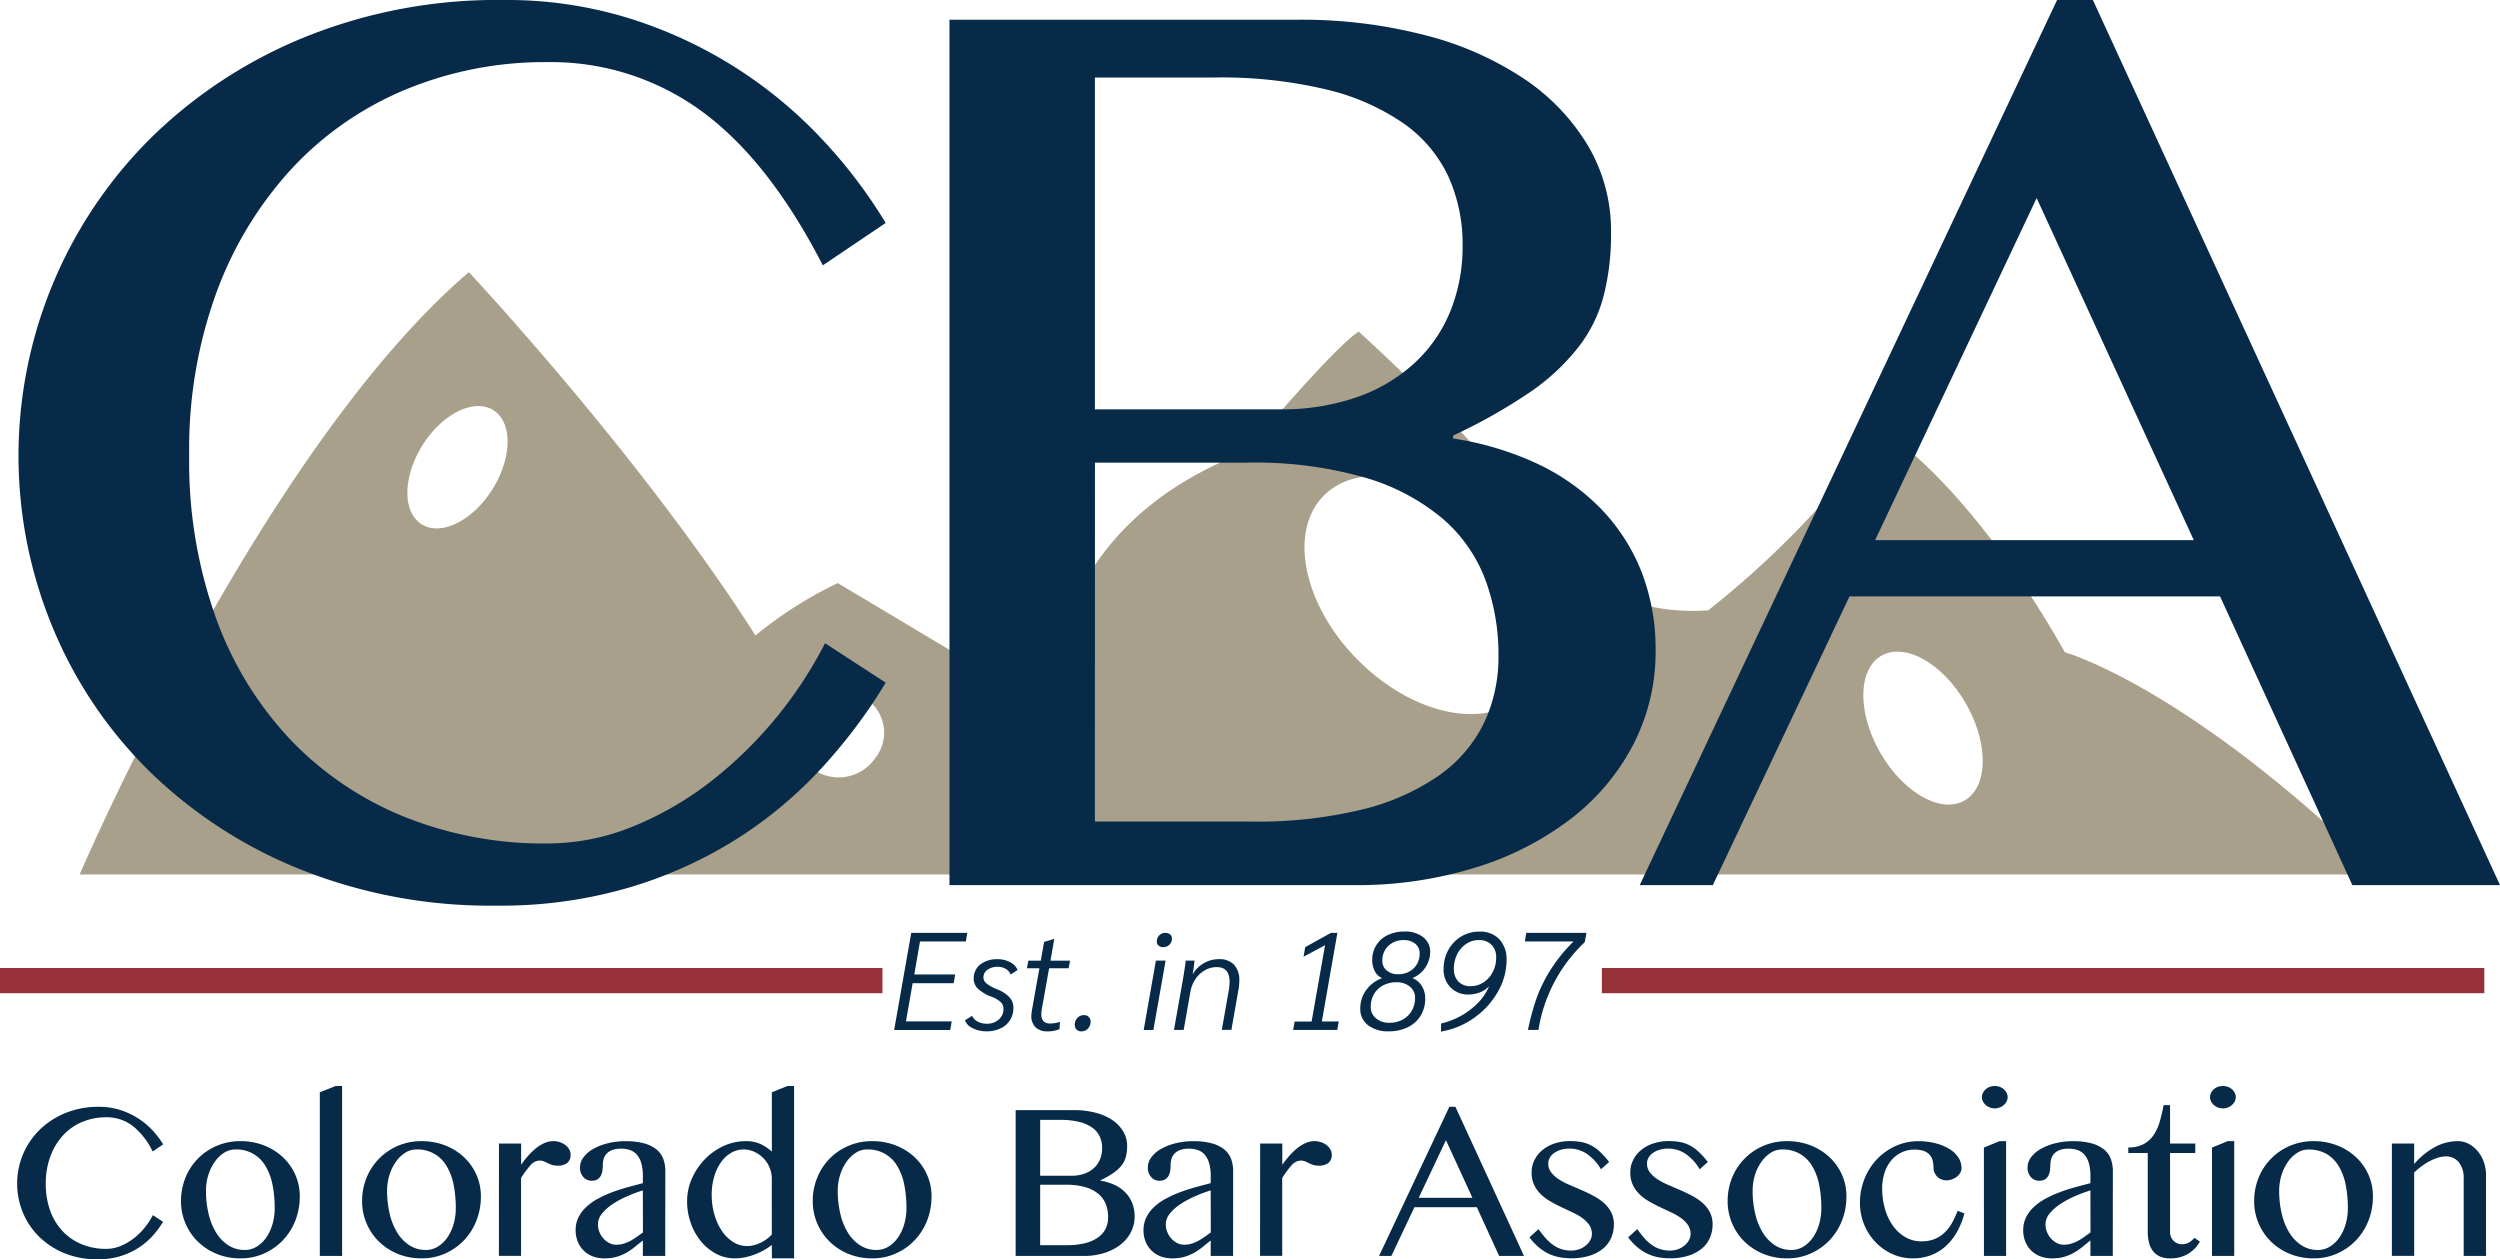 <?xml version="1.0" encoding="UTF-8"?> <svg xmlns="http://www.w3.org/2000/svg" width="190" height="95.709" viewBox="0 0 190 95.709"><g id="Colorado_Bar" data-name="Colorado Bar" transform="translate(-977.709 -8656.318)"><g id="Group_119" data-name="Group 119" transform="translate(979.008 8738.854)"><path id="Path_1327" data-name="Path 1327" d="M981.245,8750.109a5.913,5.913,0,0,0,.346,2.091,4.44,4.44,0,0,0,.959,1.559,4.191,4.191,0,0,0,1.451.978,4.792,4.792,0,0,0,1.819.341,2.932,2.932,0,0,0,1.123-.224,4.267,4.267,0,0,0,1.006-.59,5.235,5.235,0,0,0,.833-.823,5.157,5.157,0,0,0,.6-.927l.777.506a6.865,6.865,0,0,1-.8,1.075,5.377,5.377,0,0,1-1.076.907,5.544,5.544,0,0,1-1.381.632,5.825,5.825,0,0,1-1.726.239,6.547,6.547,0,0,1-2.5-.462,5.952,5.952,0,0,1-1.928-1.25,5.555,5.555,0,0,1-1.239-1.835,5.78,5.78,0,0,1,.009-4.443,5.713,5.713,0,0,1,1.264-1.857,6.024,6.024,0,0,1,1.955-1.271,6.537,6.537,0,0,1,2.535-.474,5.285,5.285,0,0,1,1.623.238,5.724,5.724,0,0,1,2.452,1.539,6.462,6.462,0,0,1,.819,1.076l-.8.543a5.509,5.509,0,0,0-1.553-1.975,3.268,3.268,0,0,0-1.975-.626,4.67,4.67,0,0,0-1.8.346,4.148,4.148,0,0,0-1.454,1,4.754,4.754,0,0,0-.973,1.586A5.839,5.839,0,0,0,981.245,8750.109Z" transform="translate(-979.065 -8742.699)" fill="#062a48"></path><path id="Path_1328" data-name="Path 1328" d="M996.586,8755.912a4.721,4.721,0,0,1-1.81-.341,4.436,4.436,0,0,1-1.432-.937,4.277,4.277,0,0,1-1.277-3.073,4.669,4.669,0,0,1,.337-1.773,4.4,4.4,0,0,1,2.372-2.423,4.486,4.486,0,0,1,1.81-.36,4.865,4.865,0,0,1,1.8.327,4.432,4.432,0,0,1,1.431.9,4.122,4.122,0,0,1,.941,1.333,4.026,4.026,0,0,1,.336,1.643,4.961,4.961,0,0,1-.336,1.829,4.606,4.606,0,0,1-.941,1.493,4.523,4.523,0,0,1-1.431,1.009A4.315,4.315,0,0,1,996.586,8755.912Zm.318-.637a1.724,1.724,0,0,0,.922-.257,2.45,2.45,0,0,0,.721-.691,3.472,3.472,0,0,0,.472-1.012,4.3,4.3,0,0,0,.169-1.221,9.122,9.122,0,0,0-.159-1.74,4.454,4.454,0,0,0-.515-1.416,2.537,2.537,0,0,0-2.339-1.3,1.538,1.538,0,0,0-.829.247,2.5,2.5,0,0,0-.706.679,3.562,3.562,0,0,0-.492,1,3.973,3.973,0,0,0-.182,1.217,7.478,7.478,0,0,0,.2,1.754,4.8,4.8,0,0,0,.576,1.428,3.006,3.006,0,0,0,.926.959A2.251,2.251,0,0,0,996.9,8755.275Z" transform="translate(-979.61 -8742.813)" fill="#062a48"></path><path id="Path_1329" data-name="Path 1329" d="M1004.772,8755.543h-1.694v-12.437l1.207-.477h.487Z" transform="translate(-980.071 -8742.63)" fill="#062a48"></path><path id="Path_1330" data-name="Path 1330" d="M1010.952,8755.912a4.723,4.723,0,0,1-1.811-.341,4.443,4.443,0,0,1-1.431-.937,4.266,4.266,0,0,1-1.277-3.073,4.668,4.668,0,0,1,.336-1.773,4.452,4.452,0,0,1,4.183-2.783,4.86,4.86,0,0,1,1.8.327,4.424,4.424,0,0,1,1.432.9,4.119,4.119,0,0,1,.94,1.333,4.026,4.026,0,0,1,.337,1.643,4.961,4.961,0,0,1-.337,1.829,4.6,4.6,0,0,1-.94,1.493,4.514,4.514,0,0,1-1.432,1.009A4.31,4.31,0,0,1,1010.952,8755.912Zm.318-.637a1.72,1.72,0,0,0,.921-.257,2.428,2.428,0,0,0,.721-.691,3.474,3.474,0,0,0,.473-1.012,4.329,4.329,0,0,0,.168-1.221,8.972,8.972,0,0,0-.159-1.74,4.407,4.407,0,0,0-.515-1.416,2.534,2.534,0,0,0-2.339-1.3,1.537,1.537,0,0,0-.828.247,2.5,2.5,0,0,0-.707.679,3.557,3.557,0,0,0-.49,1,3.973,3.973,0,0,0-.183,1.217,7.478,7.478,0,0,0,.2,1.754,4.8,4.8,0,0,0,.576,1.428,3.009,3.009,0,0,0,.926.959A2.249,2.249,0,0,0,1011.27,8755.275Z" transform="translate(-980.212 -8742.813)" fill="#062a48"></path><path id="Path_1331" data-name="Path 1331" d="M1017.357,8747.184h1.683v1.617a7.16,7.16,0,0,1,.538-.687,4.873,4.873,0,0,1,.594-.571,2.832,2.832,0,0,1,.641-.394,1.654,1.654,0,0,1,.669-.145,1.563,1.563,0,0,1,.519.084,1.452,1.452,0,0,1,.417.225,1.093,1.093,0,0,1,.281.328.8.8,0,0,1,.1.393.758.758,0,0,1-.257.627,1.124,1.124,0,0,1-.716.205,1.411,1.411,0,0,1-.454-.061,2.527,2.527,0,0,1-.313-.131c-.094-.046-.188-.091-.281-.131a.938.938,0,0,0-.365-.062.948.948,0,0,0-.678.376,6.149,6.149,0,0,0-.7.954v5.914h-1.683Z" transform="translate(-980.734 -8742.813)" fill="#062a48"></path><path id="Path_1332" data-name="Path 1332" d="M1030.257,8755.727h-1.7v-1.172q-.3.234-.589.473a4.78,4.78,0,0,1-.627.436,3.54,3.54,0,0,1-.748.322,3.24,3.24,0,0,1-.954.127,2.427,2.427,0,0,1-.913-.164,1.991,1.991,0,0,1-.687-.449,1.97,1.97,0,0,1-.435-.678,2.277,2.277,0,0,1-.155-.843,2.187,2.187,0,0,1,.22-.991,2.735,2.735,0,0,1,.6-.791,4.262,4.262,0,0,1,.88-.621,8.528,8.528,0,0,1,1.071-.487q.57-.215,1.17-.379c.4-.109.789-.213,1.169-.313v-.533a3.515,3.515,0,0,0-.117-.978,1.741,1.741,0,0,0-.332-.646,1.24,1.24,0,0,0-.519-.355,2.043,2.043,0,0,0-.688-.107,1.851,1.851,0,0,0-.7.112,1.1,1.1,0,0,0-.425.295,1.006,1.006,0,0,0-.211.411,2,2,0,0,0-.055.473,2.534,2.534,0,0,1-.037.433,1.125,1.125,0,0,1-.131.363.708.708,0,0,1-.257.253.834.834,0,0,1-.417.094.809.809,0,0,1-.641-.286,1.047,1.047,0,0,1-.248-.716,1.3,1.3,0,0,1,.276-.79,2.346,2.346,0,0,1,.749-.636,4.305,4.305,0,0,1,1.1-.422,5.468,5.468,0,0,1,1.319-.154,5.3,5.3,0,0,1,1.422.163,2.6,2.6,0,0,1,.941.459,1.7,1.7,0,0,1,.519.716,2.648,2.648,0,0,1,.159.936Zm-1.7-4.979a10.865,10.865,0,0,0-1.151.427,7.331,7.331,0,0,0-1.1.584,3.6,3.6,0,0,0-.833.726,1.3,1.3,0,0,0-.328.847,1.509,1.509,0,0,0,.117.589,1.673,1.673,0,0,0,.308.491,1.532,1.532,0,0,0,.44.337,1.13,1.13,0,0,0,.519.126,1.967,1.967,0,0,0,.548-.074,2.811,2.811,0,0,0,.5-.2,4.3,4.3,0,0,0,.487-.3c.162-.114.328-.235.5-.36Z" transform="translate(-981 -8742.813)" fill="#062a48"></path><path id="Path_1333" data-name="Path 1333" d="M1038.744,8754.709a4.169,4.169,0,0,1-.636.421,5.747,5.747,0,0,1-.711.322,4.334,4.334,0,0,1-.743.206,4.035,4.035,0,0,1-.735.07,2.948,2.948,0,0,1-1.412-.351,3.835,3.835,0,0,1-1.147-.945,4.527,4.527,0,0,1-.771-1.385,4.941,4.941,0,0,1-.281-1.67,4.193,4.193,0,0,1,.355-1.689,4.99,4.99,0,0,1,.964-1.459,4.689,4.689,0,0,1,1.422-1.024,4.029,4.029,0,0,1,1.74-.384,2.555,2.555,0,0,1,1.1.22,3.479,3.479,0,0,1,.86.575v-4.51l1.189-.477h.5v13.1h-1.684Zm0-5a2.228,2.228,0,0,0-.187-.922,2.269,2.269,0,0,0-1.174-1.17,1.93,1.93,0,0,0-.772-.164,1.881,1.881,0,0,0-.95.253,2.426,2.426,0,0,0-.772.711,3.7,3.7,0,0,0-.519,1.091,4.743,4.743,0,0,0-.192,1.389,5.345,5.345,0,0,0,.211,1.526,4.331,4.331,0,0,0,.575,1.239,2.905,2.905,0,0,0,.857.832,1.95,1.95,0,0,0,1.052.3,2.067,2.067,0,0,0,.529-.07,2.586,2.586,0,0,0,.51-.191,3.324,3.324,0,0,0,.459-.28,2.438,2.438,0,0,0,.374-.337Z" transform="translate(-981.387 -8742.63)" fill="#062a48"></path><path id="Path_1334" data-name="Path 1334" d="M1046.812,8755.912a4.723,4.723,0,0,1-1.811-.341,4.442,4.442,0,0,1-1.431-.937,4.276,4.276,0,0,1-1.277-3.073,4.651,4.651,0,0,1,.337-1.773,4.4,4.4,0,0,1,2.371-2.423,4.488,4.488,0,0,1,1.811-.36,4.862,4.862,0,0,1,1.8.327,4.433,4.433,0,0,1,1.431.9,4.1,4.1,0,0,1,.94,1.333,4.01,4.01,0,0,1,.337,1.643,4.94,4.94,0,0,1-.337,1.829,4.586,4.586,0,0,1-.94,1.493,4.524,4.524,0,0,1-1.431,1.009A4.312,4.312,0,0,1,1046.812,8755.912Zm.318-.637a1.723,1.723,0,0,0,.922-.257,2.426,2.426,0,0,0,.721-.691,3.447,3.447,0,0,0,.472-1.012,4.331,4.331,0,0,0,.169-1.221,9.034,9.034,0,0,0-.159-1.74,4.428,4.428,0,0,0-.515-1.416,2.537,2.537,0,0,0-2.34-1.3,1.537,1.537,0,0,0-.828.247,2.5,2.5,0,0,0-.706.679,3.563,3.563,0,0,0-.491,1,3.969,3.969,0,0,0-.183,1.217,7.484,7.484,0,0,0,.2,1.754,4.771,4.771,0,0,0,.575,1.428,3.016,3.016,0,0,0,.927.959A2.251,2.251,0,0,0,1047.13,8755.275Z" transform="translate(-981.823 -8742.813)" fill="#062a48"></path><path id="Path_1335" data-name="Path 1335" d="M1058.417,8744.544h4.463a6.3,6.3,0,0,1,1.619.2,4.14,4.14,0,0,1,1.268.556,2.708,2.708,0,0,1,.823.862,2.143,2.143,0,0,1,.3,1.108,3.228,3.228,0,0,1-.094.81,1.837,1.837,0,0,1-.327.663,2.8,2.8,0,0,1-.623.576,7.073,7.073,0,0,1-.977.553v.037a3.963,3.963,0,0,1,1.066.318,2.788,2.788,0,0,1,.818.574,2.448,2.448,0,0,1,.524.81,2.743,2.743,0,0,1,.183,1.021,2.581,2.581,0,0,1-.276,1.173,2.85,2.85,0,0,1-.782.95,3.879,3.879,0,0,1-1.221.636,5.112,5.112,0,0,1-1.6.235h-5.165Zm1.861,4.987h2.368a2.9,2.9,0,0,0,1-.159,2.115,2.115,0,0,0,.735-.439,1.842,1.842,0,0,0,.453-.664,2.2,2.2,0,0,0,.155-.833,2.089,2.089,0,0,0-.183-.884,1.718,1.718,0,0,0-.571-.679,2.923,2.923,0,0,0-.987-.435,5.775,5.775,0,0,0-1.432-.153h-1.535Zm0,5.276h2.012a5.629,5.629,0,0,0,1.409-.154,2.9,2.9,0,0,0,.982-.435,1.772,1.772,0,0,0,.576-.669,1.967,1.967,0,0,0,.187-.865,2.752,2.752,0,0,0-.168-.973,1.931,1.931,0,0,0-.547-.781,2.716,2.716,0,0,0-.992-.524,5.084,5.084,0,0,0-1.5-.191h-1.956Z" transform="translate(-982.526 -8742.71)" fill="#062a48"></path><path id="Path_1336" data-name="Path 1336" d="M1075.38,8755.727h-1.7v-1.172q-.3.234-.589.473a4.78,4.78,0,0,1-.627.436,3.534,3.534,0,0,1-.748.322,3.238,3.238,0,0,1-.954.127,2.426,2.426,0,0,1-.913-.164,1.946,1.946,0,0,1-1.122-1.127,2.275,2.275,0,0,1-.155-.843,2.188,2.188,0,0,1,.22-.991,2.738,2.738,0,0,1,.6-.791,4.268,4.268,0,0,1,.879-.621,8.552,8.552,0,0,1,1.071-.487q.571-.215,1.17-.379c.4-.109.789-.213,1.169-.313v-.533a3.515,3.515,0,0,0-.117-.978,1.741,1.741,0,0,0-.332-.646,1.24,1.24,0,0,0-.519-.355,2.042,2.042,0,0,0-.688-.107,1.843,1.843,0,0,0-.7.112,1.1,1.1,0,0,0-.426.295,1.015,1.015,0,0,0-.211.411,1.993,1.993,0,0,0-.056.473,2.534,2.534,0,0,1-.037.433,1.125,1.125,0,0,1-.131.363.709.709,0,0,1-.257.253.833.833,0,0,1-.417.094.81.81,0,0,1-.641-.286,1.047,1.047,0,0,1-.248-.716,1.3,1.3,0,0,1,.276-.79,2.347,2.347,0,0,1,.749-.636,4.316,4.316,0,0,1,1.1-.422,5.468,5.468,0,0,1,1.319-.154,5.3,5.3,0,0,1,1.422.163,2.6,2.6,0,0,1,.941.459,1.7,1.7,0,0,1,.519.716,2.645,2.645,0,0,1,.159.936Zm-1.7-4.979a10.9,10.9,0,0,0-1.151.427,7.384,7.384,0,0,0-1.1.584,3.606,3.606,0,0,0-.833.726,1.3,1.3,0,0,0-.328.847,1.507,1.507,0,0,0,.117.589,1.668,1.668,0,0,0,.308.491,1.528,1.528,0,0,0,.44.337,1.13,1.13,0,0,0,.519.126,1.963,1.963,0,0,0,.548-.074,2.806,2.806,0,0,0,.5-.2,4.327,4.327,0,0,0,.487-.3c.162-.114.328-.235.5-.36Z" transform="translate(-982.966 -8742.813)" fill="#062a48"></path><path id="Path_1337" data-name="Path 1337" d="M1077.841,8747.184h1.684v1.617a7.352,7.352,0,0,1,.537-.687,4.954,4.954,0,0,1,.594-.571,2.857,2.857,0,0,1,.641-.394,1.663,1.663,0,0,1,.67-.145,1.563,1.563,0,0,1,.519.084,1.444,1.444,0,0,1,.416.225,1.057,1.057,0,0,1,.281.328.8.8,0,0,1,.1.393.756.756,0,0,1-.258.627,1.12,1.12,0,0,1-.716.205,1.415,1.415,0,0,1-.454-.061,2.66,2.66,0,0,1-.313-.131c-.094-.046-.187-.091-.281-.131a.934.934,0,0,0-.365-.062.949.949,0,0,0-.678.376,6.2,6.2,0,0,0-.7.954v5.914h-1.684Z" transform="translate(-983.369 -8742.813)" fill="#062a48"></path><path id="Path_1338" data-name="Path 1338" d="M1093.1,8744.28l5.211,11.332h-1.89l-1.693-3.7h-4.744l-1.75,3.7h-.936l5.342-11.332Zm-2.788,6.915h4.079l-2.011-4.379Z" transform="translate(-983.787 -8742.699)" fill="#062a48"></path><path id="Path_1339" data-name="Path 1339" d="M1102.387,8755.322a1.86,1.86,0,0,0,.64-.106,1.67,1.67,0,0,0,.506-.286,1.41,1.41,0,0,0,.332-.4.97.97,0,0,0,.122-.469,1.192,1.192,0,0,0-.2-.684,2.142,2.142,0,0,0-.519-.524,4.5,4.5,0,0,0-.734-.425q-.411-.192-.837-.394t-.837-.435a3.726,3.726,0,0,1-.735-.543,2.465,2.465,0,0,1-.519-.711,2.15,2.15,0,0,1-.2-.954,2.1,2.1,0,0,1,.22-.955,2.31,2.31,0,0,1,.607-.757,2.855,2.855,0,0,1,.922-.5,3.64,3.64,0,0,1,1.17-.179,5.022,5.022,0,0,1,.8.061,2.661,2.661,0,0,1,.725.229,3.088,3.088,0,0,1,.706.481,5.764,5.764,0,0,1,.74.818l-.618.553a3.63,3.63,0,0,0-1.09-1.184,2.386,2.386,0,0,0-1.951-.3,1.687,1.687,0,0,0-.515.244,1.129,1.129,0,0,0-.333.36.872.872,0,0,0-.117.438,1.092,1.092,0,0,0,.215.671,2.337,2.337,0,0,0,.566.519,5.118,5.118,0,0,0,.8.426l.912.393c.311.133.616.279.912.436a4.146,4.146,0,0,1,.8.537,2.491,2.491,0,0,1,.566.706,1.955,1.955,0,0,1,.215.937,2.578,2.578,0,0,1-.2,1.015,2.212,2.212,0,0,1-.609.82,3.03,3.03,0,0,1-1.019.546,4.6,4.6,0,0,1-1.436.2,5.072,5.072,0,0,1-.767-.062,3.374,3.374,0,0,1-.8-.229,3.558,3.558,0,0,1-.8-.481,4.408,4.408,0,0,1-.787-.819l.693-.627a7.359,7.359,0,0,0,.594.749,3.266,3.266,0,0,0,.581.5,2.147,2.147,0,0,0,.607.285A2.472,2.472,0,0,0,1102.387,8755.322Z" transform="translate(-984.303 -8742.813)" fill="#062a48"></path><path id="Path_1340" data-name="Path 1340" d="M1110.233,8755.322a1.866,1.866,0,0,0,.641-.106,1.666,1.666,0,0,0,.5-.286,1.416,1.416,0,0,0,.333-.4.97.97,0,0,0,.122-.469,1.192,1.192,0,0,0-.2-.684,2.156,2.156,0,0,0-.519-.524,4.49,4.49,0,0,0-.735-.425q-.411-.192-.837-.394t-.837-.435a3.7,3.7,0,0,1-.734-.543,2.467,2.467,0,0,1-.519-.711,2.15,2.15,0,0,1-.2-.954,2.108,2.108,0,0,1,.219-.955,2.312,2.312,0,0,1,.609-.757,2.843,2.843,0,0,1,.922-.5,3.635,3.635,0,0,1,1.17-.179,5.025,5.025,0,0,1,.8.061,2.684,2.684,0,0,1,.725.229,3.087,3.087,0,0,1,.706.481,5.69,5.69,0,0,1,.739.818l-.617.553a3.631,3.631,0,0,0-1.09-1.184,2.386,2.386,0,0,0-1.951-.3,1.678,1.678,0,0,0-.514.244,1.107,1.107,0,0,0-.332.36.873.873,0,0,0-.117.438,1.087,1.087,0,0,0,.215.671,2.322,2.322,0,0,0,.566.519,5.118,5.118,0,0,0,.8.426l.912.393c.311.133.615.279.912.436a4.177,4.177,0,0,1,.8.537,2.5,2.5,0,0,1,.566.706,1.965,1.965,0,0,1,.215.937,2.563,2.563,0,0,1-.2,1.015,2.2,2.2,0,0,1-.607.82,3.034,3.034,0,0,1-1.02.546,4.6,4.6,0,0,1-1.436.2,5.085,5.085,0,0,1-.768-.062,3.4,3.4,0,0,1-.8-.229,3.6,3.6,0,0,1-.8-.481,4.409,4.409,0,0,1-.786-.819l.693-.627a7.376,7.376,0,0,0,.594.749,3.225,3.225,0,0,0,.58.5,2.141,2.141,0,0,0,.608.285A2.466,2.466,0,0,0,1110.233,8755.322Z" transform="translate(-984.645 -8742.813)" fill="#062a48"></path><path id="Path_1341" data-name="Path 1341" d="M1119.514,8755.912a4.727,4.727,0,0,1-1.811-.341,4.443,4.443,0,0,1-1.431-.937,4.278,4.278,0,0,1-1.277-3.073,4.649,4.649,0,0,1,.337-1.773,4.422,4.422,0,0,1,.94-1.445,4.474,4.474,0,0,1,3.242-1.338,4.865,4.865,0,0,1,1.8.327,4.433,4.433,0,0,1,1.431.9,4.106,4.106,0,0,1,.94,1.333,4.009,4.009,0,0,1,.337,1.643,4.94,4.94,0,0,1-.337,1.829,4.588,4.588,0,0,1-.94,1.493,4.524,4.524,0,0,1-1.431,1.009A4.315,4.315,0,0,1,1119.514,8755.912Zm.318-.637a1.724,1.724,0,0,0,.922-.257,2.438,2.438,0,0,0,.721-.691,3.447,3.447,0,0,0,.472-1.012,4.331,4.331,0,0,0,.169-1.221,9.112,9.112,0,0,0-.159-1.74,4.451,4.451,0,0,0-.515-1.416,2.537,2.537,0,0,0-2.34-1.3,1.535,1.535,0,0,0-.828.247,2.509,2.509,0,0,0-.706.679,3.561,3.561,0,0,0-.492,1,3.976,3.976,0,0,0-.182,1.217,7.491,7.491,0,0,0,.2,1.754,4.8,4.8,0,0,0,.575,1.428,3.019,3.019,0,0,0,.926.959A2.253,2.253,0,0,0,1119.833,8755.275Z" transform="translate(-984.993 -8742.813)" fill="#062a48"></path><path id="Path_1342" data-name="Path 1342" d="M1129.531,8755.912a3.732,3.732,0,0,1-1.572-.333,4.054,4.054,0,0,1-1.277-.907,4.27,4.27,0,0,1-.86-1.342,4.322,4.322,0,0,1-.313-1.647,4.8,4.8,0,0,1,.346-1.819,4.683,4.683,0,0,1,.946-1.487,4.509,4.509,0,0,1,1.407-1,4.13,4.13,0,0,1,1.726-.369,5.172,5.172,0,0,1,1.324.159,3.8,3.8,0,0,1,1.043.431,2.126,2.126,0,0,1,.683.645,1.454,1.454,0,0,1,.243.806.705.705,0,0,1-.1.364,1.023,1.023,0,0,1-.262.295,1.391,1.391,0,0,1-.365.2,1.162,1.162,0,0,1-.407.074,1.032,1.032,0,0,1-.412-.079.9.9,0,0,1-.313-.215,1.011,1.011,0,0,1-.2-.3.865.865,0,0,1-.07-.336,2.444,2.444,0,0,0-.061-.558,1.022,1.022,0,0,0-.224-.444,1.106,1.106,0,0,0-.44-.294,1.956,1.956,0,0,0-.706-.107,2.247,2.247,0,0,0-1.039.233,2.346,2.346,0,0,0-.777.632,2.823,2.823,0,0,0-.487.936,3.819,3.819,0,0,0-.168,1.146,5.608,5.608,0,0,0,.211,1.548,4.141,4.141,0,0,0,.6,1.281,3.084,3.084,0,0,0,.945.872,2.4,2.4,0,0,0,1.226.321,2.618,2.618,0,0,0,1.034-.187,2.435,2.435,0,0,0,.758-.506,3.118,3.118,0,0,0,.552-.739,7.378,7.378,0,0,0,.407-.888l.515.2a5.848,5.848,0,0,1-.581,1.437,4.3,4.3,0,0,1-.86,1.073,3.562,3.562,0,0,1-1.123.673A3.864,3.864,0,0,1,1129.531,8755.912Z" transform="translate(-985.45 -8742.813)" fill="#062a48"></path><path id="Path_1343" data-name="Path 1343" d="M1136.164,8742.63a1.107,1.107,0,0,1,.379.064.964.964,0,0,1,.313.184.943.943,0,0,1,.211.271.714.714,0,0,1,0,.655.966.966,0,0,1-.211.271,1.006,1.006,0,0,1-.313.187,1.048,1.048,0,0,1-.379.071,1.048,1.048,0,0,1-.683-.258.943.943,0,0,1-.21-.271.707.707,0,0,1,0-.655.922.922,0,0,1,.21-.271.969.969,0,0,1,.308-.184A1.073,1.073,0,0,1,1136.164,8742.63Zm-.823,4.678,1.188-.486h.5v8.722h-1.684Z" transform="translate(-985.864 -8742.63)" fill="#062a48"></path><path id="Path_1344" data-name="Path 1344" d="M1145.338,8755.727h-1.7v-1.172q-.3.234-.589.473a4.78,4.78,0,0,1-.627.436,3.537,3.537,0,0,1-.748.322,3.229,3.229,0,0,1-.954.127,2.425,2.425,0,0,1-.913-.164,1.946,1.946,0,0,1-1.122-1.127,2.275,2.275,0,0,1-.155-.843,2.188,2.188,0,0,1,.22-.991,2.751,2.751,0,0,1,.6-.791,4.268,4.268,0,0,1,.879-.621,8.616,8.616,0,0,1,1.071-.487c.381-.144.77-.27,1.17-.379s.789-.213,1.169-.313v-.533a3.515,3.515,0,0,0-.117-.978,1.729,1.729,0,0,0-.332-.646,1.228,1.228,0,0,0-.519-.355,2.043,2.043,0,0,0-.688-.107,1.843,1.843,0,0,0-.7.112,1.106,1.106,0,0,0-.426.295,1.013,1.013,0,0,0-.211.411,1.993,1.993,0,0,0-.056.473,2.439,2.439,0,0,1-.037.433,1.105,1.105,0,0,1-.131.363.7.7,0,0,1-.257.253.833.833,0,0,1-.417.094.811.811,0,0,1-.641-.286,1.047,1.047,0,0,1-.248-.716,1.3,1.3,0,0,1,.276-.79,2.361,2.361,0,0,1,.749-.636,4.333,4.333,0,0,1,1.1-.422,5.479,5.479,0,0,1,1.319-.154,5.294,5.294,0,0,1,1.422.163,2.6,2.6,0,0,1,.941.459,1.678,1.678,0,0,1,.519.716,2.645,2.645,0,0,1,.159.936Zm-1.7-4.979a11.047,11.047,0,0,0-1.151.427,7.384,7.384,0,0,0-1.1.584,3.606,3.606,0,0,0-.833.726,1.308,1.308,0,0,0-.328.847,1.523,1.523,0,0,0,.117.589,1.665,1.665,0,0,0,.308.491,1.553,1.553,0,0,0,.44.337,1.135,1.135,0,0,0,.519.126,1.959,1.959,0,0,0,.548-.074,2.781,2.781,0,0,0,.5-.2,4.24,4.24,0,0,0,.487-.3c.162-.114.328-.235.5-.36Z" transform="translate(-986.066 -8742.813)" fill="#062a48"></path><path id="Path_1345" data-name="Path 1345" d="M1152.307,8754.52a2.535,2.535,0,0,1-.9.932,2.656,2.656,0,0,1-1.39.341,1.808,1.808,0,0,1-.748-.145,1.393,1.393,0,0,1-.524-.407,1.73,1.73,0,0,1-.3-.627,3.153,3.153,0,0,1-.1-.813v-6.017h-1.478v-.421a2.392,2.392,0,0,0,1.175-.258,2.139,2.139,0,0,0,.758-.7,3.706,3.706,0,0,0,.463-1.029c.113-.39.209-.8.29-1.23h.487v2.92h1.918v.72h-1.918v6.017a.884.884,0,0,0,.266.649.894.894,0,0,0,.66.268,1,1,0,0,0,.524-.141,1.542,1.542,0,0,0,.4-.347Z" transform="translate(-986.415 -8742.693)" fill="#062a48"></path><path id="Path_1346" data-name="Path 1346" d="M1154.323,8742.63a1.107,1.107,0,0,1,.38.064.961.961,0,0,1,.313.184.939.939,0,0,1,.211.271.714.714,0,0,1,0,.655.961.961,0,0,1-.211.271,1,1,0,0,1-.313.187,1.047,1.047,0,0,1-.38.071,1.053,1.053,0,0,1-.683-.258.966.966,0,0,1-.21-.271.714.714,0,0,1,0-.655.943.943,0,0,1,.21-.271.975.975,0,0,1,.309-.184A1.067,1.067,0,0,1,1154.323,8742.63Zm-.823,4.678,1.188-.486h.5v8.722H1153.5Z" transform="translate(-986.687 -8742.63)" fill="#062a48"></path><path id="Path_1347" data-name="Path 1347" d="M1161.37,8755.912a4.722,4.722,0,0,1-1.81-.341,4.441,4.441,0,0,1-1.431-.937,4.267,4.267,0,0,1-1.277-3.073,4.667,4.667,0,0,1,.336-1.773,4.411,4.411,0,0,1,2.372-2.423,4.486,4.486,0,0,1,1.81-.36,4.866,4.866,0,0,1,1.8.327,4.411,4.411,0,0,1,1.431.9,4.107,4.107,0,0,1,.941,1.333,4.027,4.027,0,0,1,.336,1.643,4.962,4.962,0,0,1-.336,1.829,4.589,4.589,0,0,1-.941,1.493,4.5,4.5,0,0,1-1.431,1.009A4.315,4.315,0,0,1,1161.37,8755.912Zm.318-.637a1.724,1.724,0,0,0,.922-.257,2.438,2.438,0,0,0,.72-.691,3.474,3.474,0,0,0,.474-1.012,4.336,4.336,0,0,0,.168-1.221,9.034,9.034,0,0,0-.159-1.74,4.425,4.425,0,0,0-.515-1.416,2.659,2.659,0,0,0-.931-.951,2.686,2.686,0,0,0-1.407-.346,1.532,1.532,0,0,0-.828.247,2.5,2.5,0,0,0-.707.679,3.536,3.536,0,0,0-.49,1,3.969,3.969,0,0,0-.183,1.217,7.491,7.491,0,0,0,.2,1.754,4.8,4.8,0,0,0,.576,1.428,3.006,3.006,0,0,0,.927.959A2.248,2.248,0,0,0,1161.688,8755.275Z" transform="translate(-986.834 -8742.813)" fill="#062a48"></path><path id="Path_1348" data-name="Path 1348" d="M1167.775,8747.184h1.694v1.562a5.618,5.618,0,0,1,1.61-1.31,3.655,3.655,0,0,1,1.7-.431,1.765,1.765,0,0,1,.838.205,2.305,2.305,0,0,1,.683.557,2.653,2.653,0,0,1,.463.823,2.96,2.96,0,0,1,.169,1.007v6.13h-1.7v-5.85a1.889,1.889,0,0,0-.379-1.282,1.242,1.242,0,0,0-.977-.43,1.994,1.994,0,0,0-.571.089,3.58,3.58,0,0,0-.613.248,4.646,4.646,0,0,0-.622.384,5.511,5.511,0,0,0-.6.5v6.336h-1.694Z" transform="translate(-987.292 -8742.813)" fill="#062a48"></path></g><g id="Group_120" data-name="Group 120" transform="translate(1045.67 8727.114)"><path id="Path_1349" data-name="Path 1349" d="M1050.1,8730.455h4.258l-.105.653h-3.489l-.432,2.508h3.109l-.116.664h-3.12l-.506,2.9h3.478l-.116.653h-4.258Z" transform="translate(-1048.807 -8730.351)" fill="#062a48"></path><path id="Path_1350" data-name="Path 1350" d="M1055,8737.783a1.081,1.081,0,0,1-.584-.6l.548-.338a.907.907,0,0,0,.427.442,1.447,1.447,0,0,0,.69.158,1.308,1.308,0,0,0,.906-.32,1.029,1.029,0,0,0,.358-.8.717.717,0,0,0-.2-.517,2.246,2.246,0,0,0-.723-.421,3.013,3.013,0,0,1-1.022-.606,1.037,1.037,0,0,1-.317-.752,1.325,1.325,0,0,1,.5-1.087,2.072,2.072,0,0,1,1.339-.4,1.923,1.923,0,0,1,.932.231,1.157,1.157,0,0,1,.564.591l-.527.337a.908.908,0,0,0-.384-.431,1.174,1.174,0,0,0-.6-.149,1.283,1.283,0,0,0-.786.228.7.7,0,0,0-.3.585.594.594,0,0,0,.242.458,3.288,3.288,0,0,0,.833.448,2.522,2.522,0,0,1,.906.6,1.149,1.149,0,0,1,.3.779,1.756,1.756,0,0,1-.253.938,1.684,1.684,0,0,1-.717.637,2.4,2.4,0,0,1-1.075.228A2.261,2.261,0,0,1,1055,8737.783Z" transform="translate(-1049.042 -8730.438)" fill="#062a48"></path><path id="Path_1351" data-name="Path 1351" d="M1059.993,8737.652a1.163,1.163,0,0,1-.322-.885,3.259,3.259,0,0,1,.042-.411l.569-3.193h-.948l.105-.58h.948l.253-1.424.727-.219h.042l-.285,1.643h1.486l-.105.58h-1.486l-.548,3.066a2.084,2.084,0,0,0-.042.421.772.772,0,0,0,.158.527.656.656,0,0,0,.516.18,2,2,0,0,0,.738-.128l-.032.559a2.25,2.25,0,0,1-.917.17A1.252,1.252,0,0,1,1059.993,8737.652Z" transform="translate(-1049.248 -8730.37)" fill="#062a48"></path><path id="Path_1352" data-name="Path 1352" d="M1063.266,8738.074a.467.467,0,0,1-.137-.348.748.748,0,0,1,.2-.538.667.667,0,0,1,.505-.21.482.482,0,0,1,.358.136.474.474,0,0,1,.138.349.748.748,0,0,1-.2.537.673.673,0,0,1-.506.211A.484.484,0,0,1,1063.266,8738.074Z" transform="translate(-1049.407 -8730.624)" fill="#062a48"></path><path id="Path_1353" data-name="Path 1353" d="M1069.523,8732.563h.737l-.927,5.27h-.737Zm.2-1.144a.39.39,0,0,1-.13-.3.65.65,0,0,1,.184-.476.64.64,0,0,1,.479-.189.524.524,0,0,1,.348.115.394.394,0,0,1,.137.316.631.631,0,0,1-.189.464.653.653,0,0,1-.485.189A.491.491,0,0,1,1069.728,8731.419Z" transform="translate(-1049.636 -8730.351)" fill="#062a48"></path><path id="Path_1354" data-name="Path 1354" d="M1071.7,8733.957c.113-.687.175-1.124.19-1.307h.664a7.7,7.7,0,0,1-.137,1h.031a2.216,2.216,0,0,1,.827-.811,2.26,2.26,0,0,1,1.123-.3,1.534,1.534,0,0,1,1.165.418,1.7,1.7,0,0,1,.4,1.216,3.951,3.951,0,0,1-.075.748l-.526,2.993h-.728l.528-3a4.094,4.094,0,0,0,.062-.666c0-.736-.326-1.106-.98-1.106a1.8,1.8,0,0,0-.9.242,2.144,2.144,0,0,0-.718.675,2.52,2.52,0,0,0-.384.98l-.506,2.877h-.738Z" transform="translate(-1049.737 -8730.438)" fill="#062a48"></path><path id="Path_1355" data-name="Path 1355" d="M1080.568,8737.189h1.287l1.022-5.8-1.635.875.126-.728,1.961-1.085h.485l-1.18,6.734h1.285l-.116.643h-3.351Z" transform="translate(-1050.133 -8730.351)" fill="#062a48"></path><path id="Path_1356" data-name="Path 1356" d="M1086.362,8737.463a1.53,1.53,0,0,1-.586-1.259,2.365,2.365,0,0,1,.443-1.4,2.6,2.6,0,0,1,1.213-.917,1.106,1.106,0,0,1-.548-.521,1.765,1.765,0,0,1-.2-.849,2.045,2.045,0,0,1,1.18-1.9,2.9,2.9,0,0,1,1.286-.272,2.172,2.172,0,0,1,1.407.431,1.384,1.384,0,0,1,.531,1.128,2.173,2.173,0,0,1-1.348,1.981,1.485,1.485,0,0,1,.722.611,1.79,1.79,0,0,1,.248.947,2.424,2.424,0,0,1-.348,1.3,2.339,2.339,0,0,1-.975.876,3.221,3.221,0,0,1-1.448.311A2.441,2.441,0,0,1,1086.362,8737.463Zm2.64-.426a1.741,1.741,0,0,0,.69-.675,1.939,1.939,0,0,0,.248-.979,1.057,1.057,0,0,0-.4-.854,1.547,1.547,0,0,0-1.017-.326,2.108,2.108,0,0,0-1.012.237,1.728,1.728,0,0,0-.691.663,1.894,1.894,0,0,0-.248.965,1.1,1.1,0,0,0,.4.875,1.514,1.514,0,0,0,1.018.337A2.076,2.076,0,0,0,1089,8737.037Zm.827-3.888a1.519,1.519,0,0,0,.458-1.141.91.91,0,0,0-.33-.731,1.3,1.3,0,0,0-.86-.279,1.648,1.648,0,0,0-1.186.437,1.5,1.5,0,0,0-.459,1.133.93.93,0,0,0,.333.739,1.282,1.282,0,0,0,.859.284A1.641,1.641,0,0,0,1089.829,8733.149Z" transform="translate(-1050.356 -8730.346)" fill="#062a48"></path><path id="Path_1357" data-name="Path 1357" d="M1092.189,8737.333a5.666,5.666,0,0,0,2.835-1.6,3.936,3.936,0,0,0,.811-1.232,1.815,1.815,0,0,1-.674.459,2.288,2.288,0,0,1-.875.173,1.847,1.847,0,0,1-1.381-.537,1.915,1.915,0,0,1-.527-1.4,2.945,2.945,0,0,1,.358-1.449,2.7,2.7,0,0,1,.98-1.023,2.63,2.63,0,0,1,1.381-.372,2,2,0,0,1,1.513.578,2.183,2.183,0,0,1,.553,1.57,4.853,4.853,0,0,1-.669,2.439,6.092,6.092,0,0,1-1.818,1.982,6.011,6.011,0,0,1-2.5,1.027Zm3.225-3.125a2.062,2.062,0,0,0,.7-.785,2.34,2.34,0,0,0,.259-1.1,1.323,1.323,0,0,0-.353-.969,1.3,1.3,0,0,0-.965-.358,1.685,1.685,0,0,0-.959.29,2.036,2.036,0,0,0-.685.785,2.375,2.375,0,0,0-.253,1.1,1.356,1.356,0,0,0,.337.97,1.227,1.227,0,0,0,.938.358A1.758,1.758,0,0,0,1095.415,8734.208Z" transform="translate(-1050.625 -8730.346)" fill="#062a48"></path><path id="Path_1358" data-name="Path 1358" d="M1099.693,8735.5a11.091,11.091,0,0,1,1.048-2.171,12.227,12.227,0,0,1,1.792-2.224h-3.7l.105-.653h4.574l-.126.706a11.64,11.64,0,0,0-3.52,6.671h-.8A18.786,18.786,0,0,1,1099.693,8735.5Z" transform="translate(-1050.903 -8730.351)" fill="#062a48"></path></g><rect id="Rectangle_284" data-name="Rectangle 284" width="67.067" height="1.916" transform="translate(977.709 8729.885)" fill="#963237"></rect><rect id="Rectangle_285" data-name="Rectangle 285" width="67.067" height="1.916" transform="translate(1099.451 8729.885)" fill="#963237"></rect><g id="Group_121" data-name="Group 121" transform="translate(983.767 8677.004)"><path id="Path_1359" data-name="Path 1359" d="M1134.909,8706.865c-7.554-13.3-13.914-16.887-13.914-16.887a70.25,70.25,0,0,1-13.2,13.7c-9.382.637-12.88-6.451-12.88-6.451-3.9-5.895-13.675-14.735-13.675-14.735-1.908,1.193-8.587,9.146-8.587,9.146-15.9,6.04-14.735,19.687-14.735,19.687l-16.272-9.718a30.262,30.262,0,0,0-6.255,3.982c-8.692-13.646-21.785-27.613-21.785-27.613-15.772,13.5-29.576,45.774-29.576,45.774h174.809C1144.291,8709.494,1134.909,8706.865,1134.909,8706.865ZM1015.4,8694.48c-1.507,2.394-3.918,3.582-5.385,2.654s-1.434-3.618.074-6.012,3.918-3.582,5.385-2.655S1016.9,8692.087,1015.4,8694.48Zm29.039,20.5a3.366,3.366,0,1,1-.348-4.354A3.1,3.1,0,0,1,1044.436,8714.976Zm49.263-4.9c-2.736,2.74-8.335,1.574-12.506-2.605s-5.335-9.789-2.6-12.528,8.335-1.575,12.505,2.605S1096.434,8707.337,1093.7,8710.078Zm33.591,8.044c-1.793,1.038-4.665-.584-6.415-3.621s-1.715-6.338.078-7.374,4.665.582,6.415,3.618S1129.083,8717.086,1127.29,8718.122Z" transform="translate(-984.032 -8677.978)" fill="#a9a08b"></path></g><g id="Group_122" data-name="Group 122" transform="translate(979.144 8656.318)"><path id="Path_1360" data-name="Path 1360" d="M992.151,8690.927a35.168,35.168,0,0,0,2.055,12.415,26.588,26.588,0,0,0,5.694,9.249,24.839,24.839,0,0,0,8.61,5.806,28.4,28.4,0,0,0,10.8,2.026,17.269,17.269,0,0,0,6.667-1.333,25.1,25.1,0,0,0,5.972-3.5,31.692,31.692,0,0,0,8.527-10.388l4.61,3a40.422,40.422,0,0,1-4.777,6.388,32.126,32.126,0,0,1-6.389,5.389,32.887,32.887,0,0,1-8.194,3.75,34.6,34.6,0,0,1-10.249,1.417,38.787,38.787,0,0,1-14.86-2.749,35.192,35.192,0,0,1-11.444-7.417,33.016,33.016,0,0,1-7.361-10.889,34.038,34.038,0,0,1,7.555-37.413,35.993,35.993,0,0,1,11.61-7.554,38.948,38.948,0,0,1,15.054-2.806,31.412,31.412,0,0,1,9.638,1.416,33.874,33.874,0,0,1,14.555,9.139,37.827,37.827,0,0,1,4.86,6.389l-4.777,3.222q-4.113-8-9.222-11.722a19.383,19.383,0,0,0-11.721-3.723,27.7,27.7,0,0,0-10.693,2.055,24.739,24.739,0,0,0-8.638,5.945,28.256,28.256,0,0,0-5.777,9.416A34.721,34.721,0,0,0,992.151,8690.927Z" transform="translate(-979.207 -8656.318)" fill="#062a48"></path><path id="Path_1361" data-name="Path 1361" d="M1053.2,8657.883h26.5a37.254,37.254,0,0,1,9.61,1.167,24.372,24.372,0,0,1,7.535,3.306,16.073,16.073,0,0,1,4.889,5.11,12.745,12.745,0,0,1,1.744,6.584,18.772,18.772,0,0,1-.556,4.8,10.732,10.732,0,0,1-1.944,3.943,16.437,16.437,0,0,1-3.689,3.416,41.5,41.5,0,0,1-5.814,3.277v.224a23.47,23.47,0,0,1,6.336,1.888,16.618,16.618,0,0,1,4.866,3.416,14.635,14.635,0,0,1,3.111,4.807,16.235,16.235,0,0,1,1.078,6.053,15.3,15.3,0,0,1-1.634,6.973,17,17,0,0,1-4.644,5.639,22.968,22.968,0,0,1-7.244,3.778,30.385,30.385,0,0,1-9.479,1.389H1053.2Zm11.052,29.609h14.054a17.246,17.246,0,0,0,5.922-.945,12.447,12.447,0,0,0,4.355-2.61,10.913,10.913,0,0,0,2.7-3.943,13.059,13.059,0,0,0,.914-4.945,12.425,12.425,0,0,0-1.081-5.249,10.217,10.217,0,0,0-3.388-4.026,17.324,17.324,0,0,0-5.866-2.584,34.4,34.4,0,0,0-8.5-.916h-9.11Zm0,31.331H1076.2a33.594,33.594,0,0,0,8.366-.917,17.476,17.476,0,0,0,5.833-2.583,10.475,10.475,0,0,0,3.414-3.972,11.655,11.655,0,0,0,1.11-5.139,16.337,16.337,0,0,0-1-5.778,11.421,11.421,0,0,0-3.246-4.637,16.132,16.132,0,0,0-5.888-3.112,30.212,30.212,0,0,0-8.922-1.14h-11.61Z" transform="translate(-982.475 -8656.384)" fill="#062a48"></path><path id="Path_1362" data-name="Path 1362" d="M1142.551,8656.318l30.942,67.271h-11.221l-10.055-21.943h-28.164l-10.388,21.943h-5.555l31.72-67.271ZM1126,8697.37h24.221l-11.944-26Z" transform="translate(-984.927 -8656.318)" fill="#062a48"></path></g></g></svg> 